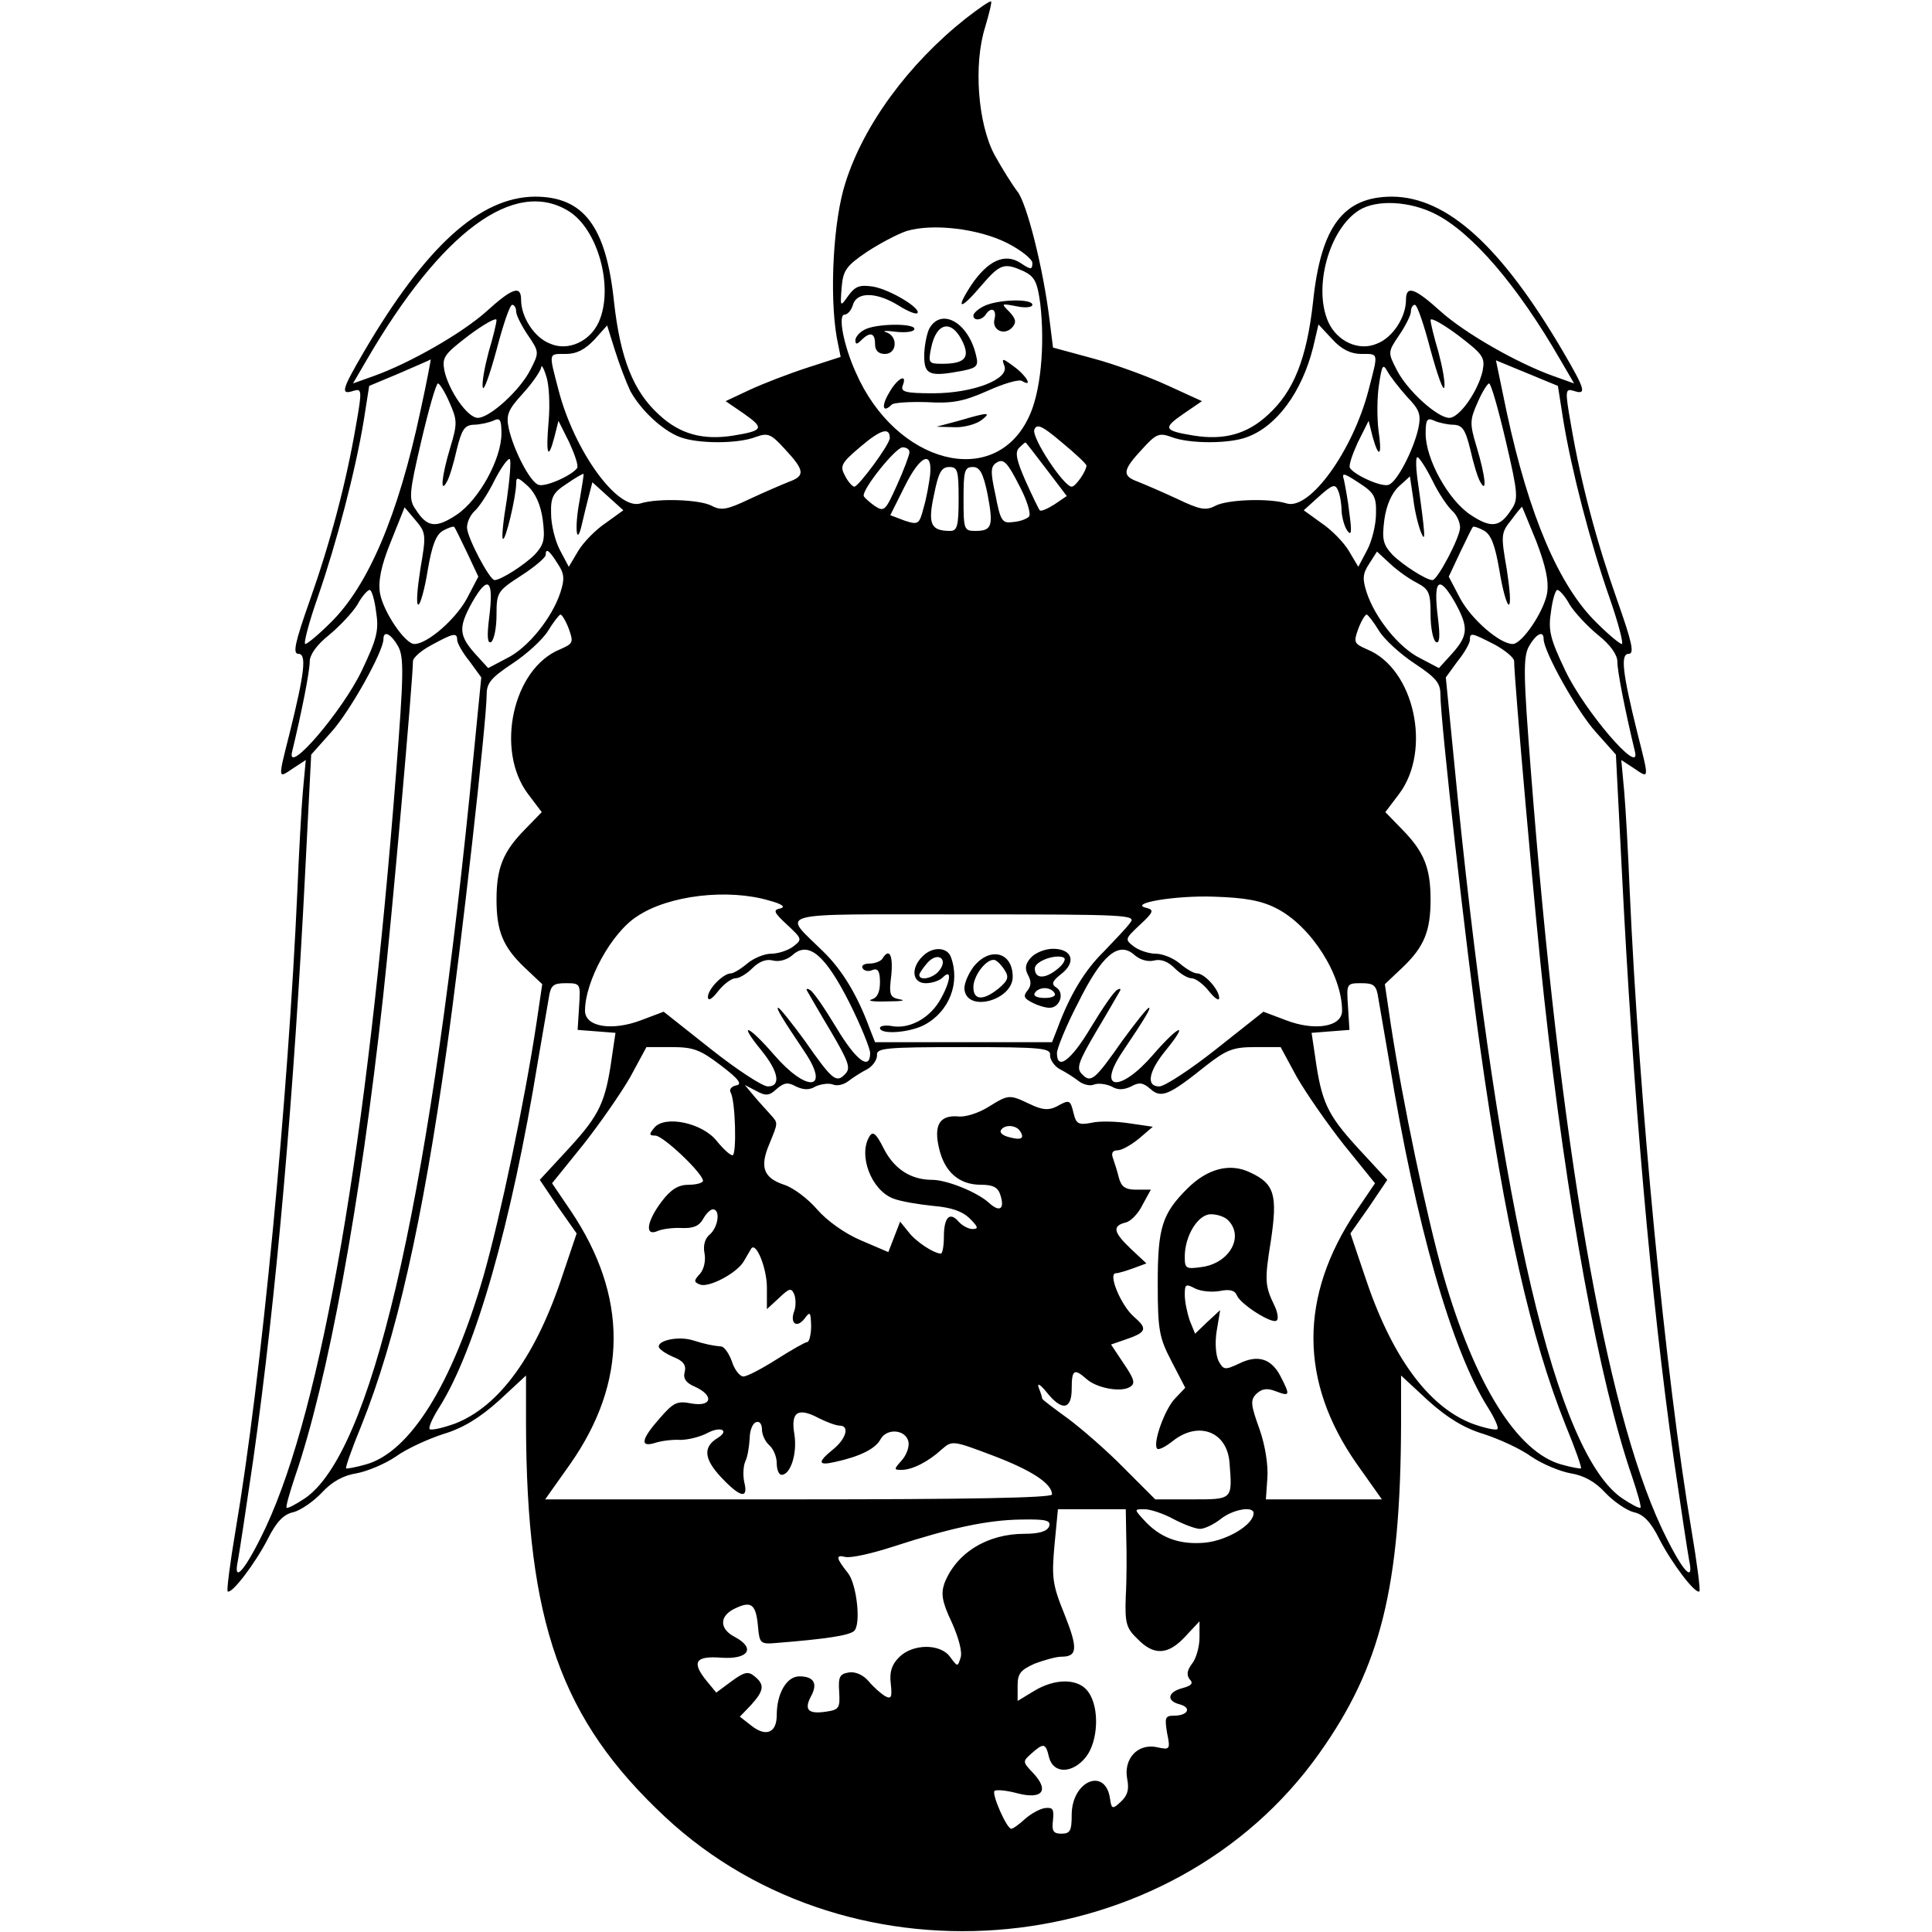 <?xml version="1.0" standalone="no"?>
<!DOCTYPE svg PUBLIC "-//W3C//DTD SVG 20010904//EN"
 "http://www.w3.org/TR/2001/REC-SVG-20010904/DTD/svg10.dtd">
<svg version="1.0" xmlns="http://www.w3.org/2000/svg"
 width="393pt" height="393pt" viewBox="0 0 393 393"
 preserveAspectRatio="xMidYMid meet">
<g transform="translate(0,393) scale(0.1,-0.1)"
fill="#000000" stroke="none">
<path d="M1964 3892 c-116 -92 -207 -216 -244 -333 -25 -76 -33 -228 -18 -315
l8 -40 -68 -22 c-37 -12 -89 -32 -117 -45 l-49 -23 38 -26 c41 -29 39 -34 -22
-44 -62 -10 -109 3 -151 42 -52 47 -79 113 -92 230 -16 154 -62 214 -161 214
-112 -1 -222 -101 -348 -316 -45 -77 -48 -88 -21 -79 17 5 18 2 5 -71 -20
-117 -52 -237 -94 -356 -30 -85 -35 -108 -23 -108 17 0 13 -37 -18 -162 -24
-95 -24 -92 7 -71 l26 17 -6 -65 c-3 -35 -8 -125 -11 -199 -19 -424 -73 -993
-126 -1304 -11 -65 -18 -120 -16 -123 8 -7 57 58 82 107 17 34 32 50 52 54 15
4 41 22 58 40 20 22 44 35 70 39 22 4 58 19 80 34 22 16 66 36 97 46 40 12 74
33 113 68 l55 51 0 -98 c1 -405 71 -602 283 -800 383 -357 1031 -294 1331 130
125 176 165 338 166 670 l0 98 55 -51 c39 -35 73 -56 113 -68 31 -10 75 -30
97 -46 22 -15 58 -30 80 -34 26 -4 50 -17 70 -39 17 -18 43 -36 58 -40 20 -4
35 -20 52 -54 25 -49 74 -114 82 -107 2 3 -5 58 -16 123 -53 313 -107 877
-126 1304 -3 74 -8 164 -11 199 l-6 65 26 -17 c31 -21 31 -24 7 71 -31 125
-35 162 -18 162 12 0 7 23 -23 108 -42 119 -74 239 -94 356 -13 73 -12 76 5
71 27 -9 24 2 -21 79 -126 215 -236 315 -348 316 -99 0 -145 -60 -161 -214
-13 -117 -40 -183 -92 -230 -42 -39 -89 -52 -151 -42 -61 10 -63 15 -21 44
l38 26 -70 32 c-39 18 -107 43 -152 55 l-81 22 -7 56 c-13 106 -46 236 -65
261 -11 14 -32 48 -47 75 -34 64 -43 184 -19 260 8 27 14 51 12 52 -2 2 -25
-14 -52 -35z m-808 -391 c61 -37 93 -157 62 -226 -18 -40 -63 -60 -99 -44 -32
12 -59 54 -59 89 0 30 -17 25 -70 -23 -50 -45 -157 -106 -230 -132 l-42 -15
28 48 c152 261 300 370 410 303z m1765 -7 c74 -38 166 -145 253 -296 l28 -48
-42 15 c-73 26 -180 87 -230 132 -53 48 -70 53 -70 23 0 -35 -27 -77 -59 -89
-36 -16 -81 4 -99 44 -31 69 1 188 62 227 36 23 105 19 157 -8z m-873 -58 c28
-14 52 -33 52 -41 0 -14 -3 -14 -24 0 -32 21 -67 5 -101 -46 -33 -51 -21 -50
22 1 38 44 46 46 86 28 22 -11 27 -22 33 -65 10 -86 1 -183 -24 -233 -70 -146
-270 -93 -351 92 -25 55 -37 118 -23 118 6 0 14 9 17 20 8 27 48 26 92 -1 19
-12 36 -19 39 -16 9 9 -55 48 -90 54 -27 4 -36 1 -50 -18 -17 -24 -17 -24 -14
16 3 35 9 44 52 73 26 17 62 36 80 42 53 16 146 5 204 -24z m-998 -140 c0 -7
11 -29 24 -48 23 -34 23 -35 5 -70 -21 -42 -83 -98 -107 -98 -21 0 -59 55 -68
96 -5 27 -1 33 50 72 31 23 56 37 56 31 0 -6 -7 -35 -16 -65 -8 -30 -14 -62
-12 -72 2 -9 14 25 28 76 13 50 27 92 32 92 4 0 8 -6 8 -14z m1860 -78 c14
-51 26 -85 28 -76 2 10 -4 42 -12 72 -9 30 -16 59 -16 65 0 6 25 -8 56 -31 51
-39 55 -45 50 -72 -9 -41 -47 -96 -68 -96 -24 0 -86 56 -107 98 -18 35 -18 36
5 70 13 19 24 41 24 48 0 8 4 14 8 14 5 0 19 -42 32 -92z m-1628 -83 c21 -39
66 -81 101 -94 36 -14 118 -14 154 0 25 9 31 7 60 -25 40 -43 41 -54 8 -66
-15 -6 -50 -21 -80 -35 -46 -22 -58 -24 -77 -14 -24 13 -110 16 -145 5 -47
-15 -135 107 -167 231 -20 77 -21 73 15 73 22 0 39 9 58 29 l26 29 16 -51 c9
-29 23 -65 31 -82z m1487 75 c36 0 35 4 15 -73 -32 -124 -120 -246 -167 -231
-35 11 -121 8 -145 -5 -19 -10 -31 -8 -77 14 -30 14 -65 29 -80 35 -33 12 -32
23 8 66 29 32 35 34 60 25 36 -14 118 -14 154 0 60 22 111 91 134 182 l11 47
28 -30 c19 -21 38 -30 59 -30z m-1914 -117 c-45 -211 -106 -355 -183 -430 -24
-24 -47 -43 -51 -43 -4 0 7 43 26 97 38 110 76 255 93 358 l11 70 62 26 c34
15 63 27 63 28 1 1 -8 -47 -21 -106z m2325 -18 c17 -103 55 -249 93 -358 19
-54 30 -97 26 -97 -4 0 -27 19 -51 43 -77 75 -138 219 -183 428 l-22 106 63
-26 63 -26 11 -70z m-2064 -2 c-6 -69 -1 -81 12 -31 l8 32 22 -44 c11 -24 19
-47 16 -52 -10 -15 -66 -40 -79 -34 -17 6 -50 70 -60 114 -6 28 -2 38 29 72
20 22 36 46 37 53 0 6 5 -1 10 -18 6 -16 8 -58 5 -92z m1746 50 c26 -27 29
-36 23 -65 -10 -44 -43 -108 -60 -114 -13 -6 -69 19 -79 34 -3 5 5 28 16 52
l22 44 8 -32 c13 -47 20 -39 12 13 -3 25 -3 66 1 92 6 40 8 44 17 28 6 -11 24
-34 40 -52z m-1948 -11 c16 -36 17 -43 2 -92 -18 -60 -21 -96 -7 -70 5 8 14
38 20 65 10 41 16 50 34 51 12 0 30 4 40 8 14 7 17 3 17 -26 0 -52 -46 -135
-91 -165 -42 -28 -60 -26 -83 10 -15 21 -14 33 11 140 15 64 30 117 34 117 3
0 14 -17 23 -38z m2149 -79 c25 -107 26 -119 11 -140 -23 -36 -41 -38 -83 -10
-45 30 -91 113 -91 165 0 29 3 33 18 26 9 -4 27 -8 39 -8 18 -1 24 -10 34 -51
6 -27 15 -57 20 -65 14 -26 11 10 -7 70 -15 49 -14 56 2 92 9 21 20 38 23 38
4 0 19 -53 34 -117z m-853 -50 c0 -11 -22 -43 -30 -43 -16 0 -82 100 -76 116
5 13 16 8 56 -26 28 -23 50 -44 50 -47z m-400 56 c0 -13 -63 -98 -72 -99 -4 0
-13 10 -19 22 -11 20 -8 26 31 59 41 35 60 41 60 18z m319 -64 l41 -54 -25
-17 c-14 -9 -28 -15 -30 -12 -2 2 -15 29 -29 60 -18 41 -22 58 -13 67 6 6 12
11 13 11 1 0 20 -25 43 -55z m-279 35 c0 -5 -11 -35 -25 -66 -24 -53 -26 -56
-46 -43 -11 8 -21 17 -22 20 -4 13 65 99 79 99 8 0 14 -4 14 -10z m-819 -96
c-7 -41 -11 -78 -8 -80 5 -6 27 86 27 113 0 14 4 12 24 -6 15 -14 26 -38 30
-68 5 -40 3 -50 -16 -71 -21 -21 -69 -52 -82 -52 -10 0 -56 87 -56 107 0 11 7
26 16 34 8 7 27 35 40 62 14 27 28 46 31 43 3 -3 0 -40 -6 -82z m861 50 c-2
-16 -7 -46 -13 -66 -9 -35 -11 -36 -39 -27 l-29 11 30 60 c31 62 56 73 51 22z
m201 -85 c-5 -5 -19 -10 -33 -11 -21 -3 -25 2 -35 55 -11 50 -10 59 4 67 13 7
21 -2 44 -47 16 -30 25 -59 20 -64z m821 73 c13 -27 32 -54 40 -61 9 -8 16
-23 16 -34 0 -20 -46 -107 -56 -107 -13 0 -61 31 -82 52 -19 21 -21 31 -16 71
4 29 15 54 29 67 l23 21 7 -47 c3 -26 11 -56 16 -68 9 -21 9 -8 -8 112 -3 23
-3 42 0 42 4 0 18 -22 31 -48z m-964 -37 c0 -55 -3 -65 -17 -65 -40 0 -46 14
-33 74 9 45 15 56 31 56 17 0 19 -7 19 -65z m59 9 c12 -64 9 -74 -25 -74 -23
0 -24 3 -24 65 0 57 2 65 19 65 14 0 21 -12 30 -56z m-830 -12 c-11 -57 -6
-97 5 -47 4 17 10 42 14 57 l7 27 32 -29 31 -28 -36 -26 c-21 -14 -46 -40 -56
-57 l-19 -32 -18 34 c-10 19 -18 52 -18 74 -1 34 4 43 32 61 17 12 33 21 34
20 1 0 -3 -25 -8 -54z m1620 -27 c0 -22 -8 -55 -18 -74 l-18 -34 -19 32 c-10
17 -35 43 -56 57 l-36 26 31 28 c28 25 33 26 39 12 4 -9 7 -28 7 -42 1 -14 6
-32 12 -40 8 -11 9 -1 4 35 -3 28 -9 58 -11 68 -5 16 -2 16 30 -5 31 -20 36
-28 35 -63z m-1944 -113 c-6 -39 -9 -72 -4 -72 4 0 13 32 19 70 9 52 17 73 32
81 11 6 21 9 22 7 2 -2 13 -25 26 -52 l23 -49 -23 -44 c-23 -43 -81 -93 -107
-93 -19 0 -63 65 -70 103 -4 25 2 56 22 105 l28 70 22 -26 c22 -26 22 -30 10
-100z m2270 57 c19 -50 26 -81 22 -106 -7 -38 -51 -103 -70 -103 -26 0 -84 50
-107 93 l-23 44 23 49 c13 27 24 50 26 52 1 2 11 -1 22 -7 15 -8 23 -29 32
-81 6 -38 15 -70 19 -70 5 0 2 33 -4 72 -12 69 -12 74 9 100 11 15 21 27 22
27 0 1 13 -31 29 -70z m-1991 -45 c14 -21 15 -31 6 -59 -17 -52 -66 -113 -109
-134 l-38 -20 -20 22 c-40 43 -42 58 -13 111 33 58 45 48 35 -31 -5 -39 -3
-53 4 -49 6 4 11 29 11 55 0 46 2 49 50 80 28 18 50 37 50 42 0 15 7 10 24
-17z m1749 -40 c24 -13 27 -20 27 -64 0 -27 5 -52 11 -56 7 -4 9 10 4 49 -10
79 2 89 35 31 29 -53 27 -68 -13 -111 l-20 -22 -38 20 c-43 21 -92 82 -109
134 -9 28 -8 38 5 58 l16 25 27 -25 c15 -14 39 -31 55 -39z m-2118 -58 c6 -38
2 -55 -29 -120 -39 -82 -153 -215 -142 -166 20 83 36 164 36 184 0 14 14 34
39 54 22 18 48 46 58 62 9 17 21 30 25 30 4 0 10 -20 13 -44z m2428 14 c10
-16 36 -44 58 -62 25 -20 39 -40 39 -54 0 -20 16 -101 36 -184 11 -49 -103 84
-142 166 -31 65 -35 82 -29 120 3 24 9 44 13 44 4 0 16 -13 25 -30z m-2036
-49 c10 -28 9 -30 -18 -42 -96 -39 -132 -205 -65 -294 l28 -37 -35 -36 c-44
-45 -57 -78 -57 -142 0 -64 13 -96 57 -138 l36 -34 -12 -81 c-24 -158 -73
-391 -107 -511 -64 -222 -150 -360 -240 -385 -21 -6 -39 -9 -40 -8 -2 1 12 41
31 87 71 177 124 412 174 768 29 205 81 666 81 720 0 23 10 34 52 62 29 19 62
49 73 67 11 18 22 32 25 33 3 0 11 -13 17 -29z m1648 -4 c11 -18 44 -48 73
-67 42 -28 52 -39 52 -62 0 -54 52 -515 81 -720 50 -356 103 -591 174 -768 19
-46 33 -86 31 -87 -1 -1 -19 2 -40 8 -90 25 -176 163 -240 385 -34 120 -83
353 -107 511 l-12 81 36 34 c44 42 57 74 57 138 0 64 -13 97 -57 142 l-35 36
28 37 c67 89 31 255 -65 294 -27 12 -28 14 -18 42 6 16 14 29 17 29 3 -1 14
-15 25 -33z m-1995 -32 c12 -22 11 -60 -4 -253 -59 -760 -151 -1293 -265
-1538 -41 -87 -68 -119 -57 -68 3 16 17 108 31 204 47 331 83 744 106 1200
l12 235 41 46 c38 42 106 164 106 189 0 19 16 10 30 -15z m120 13 c0 -6 11
-26 25 -43 l24 -33 -24 -243 c-86 -845 -201 -1336 -335 -1427 -18 -12 -35 -21
-37 -19 -2 2 6 30 17 63 67 194 133 554 179 974 18 161 61 648 61 685 0 7 17
22 38 33 44 24 52 26 52 10z m2110 -9 c22 -12 40 -27 40 -34 0 -37 43 -524 61
-685 46 -420 112 -780 179 -974 11 -33 19 -61 17 -63 -2 -2 -19 7 -37 19 -134
91 -249 582 -335 1427 l-24 243 24 33 c14 17 25 37 25 43 0 16 3 15 50 -9z
m100 11 c0 -25 68 -147 106 -189 l41 -46 12 -235 c23 -456 59 -869 106 -1200
14 -96 28 -188 31 -204 11 -51 -16 -19 -57 68 -114 245 -206 778 -265 1538
-15 193 -16 231 -4 253 14 25 30 34 30 15z m-1575 -532 c26 -7 34 -13 22 -16
-15 -3 -13 -8 14 -33 31 -29 31 -30 13 -44 -10 -8 -31 -15 -45 -15 -14 0 -36
-9 -49 -20 -13 -11 -28 -20 -33 -20 -16 0 -47 -32 -47 -48 0 -9 8 -5 21 12 11
14 27 26 35 26 8 0 23 9 35 21 13 13 28 19 42 15 13 -3 29 2 40 12 32 28 66
-1 115 -98 23 -46 42 -93 42 -102 0 -37 -29 -15 -69 52 -23 38 -46 72 -53 76
-6 4 -9 3 -6 -2 3 -5 24 -42 48 -82 37 -63 41 -75 29 -87 -18 -19 -26 -12 -82
68 -27 37 -51 67 -54 67 -5 0 7 -20 54 -90 53 -79 4 -83 -63 -5 -53 61 -74 68
-25 8 35 -43 40 -73 13 -73 -11 0 -63 34 -116 76 l-96 76 -45 -17 c-60 -23
-115 -14 -115 19 0 60 54 159 106 192 64 43 185 57 269 32z m1032 -16 c70 -36
133 -135 133 -208 0 -33 -56 -42 -115 -19 l-45 17 -96 -76 c-53 -42 -105 -76
-116 -76 -27 0 -22 30 13 73 49 60 28 53 -25 -8 -67 -78 -116 -74 -63 5 47 70
59 90 54 90 -3 0 -27 -30 -54 -67 -56 -80 -64 -87 -82 -68 -12 12 -8 24 29 87
24 40 45 77 48 82 3 5 0 6 -6 2 -7 -4 -30 -38 -53 -76 -40 -67 -69 -89 -69
-52 0 9 19 56 43 102 48 97 82 126 114 98 11 -10 27 -15 40 -12 14 4 29 -2 42
-15 12 -12 27 -21 35 -21 8 0 24 -12 35 -26 12 -15 21 -21 21 -14 0 17 -30 50
-45 50 -7 0 -22 9 -35 20 -13 11 -35 20 -49 20 -14 0 -35 7 -45 15 -18 14 -18
15 13 44 27 25 29 30 14 34 -41 9 57 26 137 23 63 -2 96 -8 127 -24z m-298
-29 c-7 -10 -32 -36 -54 -59 -38 -37 -69 -88 -94 -156 l-11 -28 -180 0 -180 0
-11 28 c-25 68 -56 119 -94 156 -84 83 -112 76 285 76 334 0 352 -1 339 -17z
m-1121 -170 l-3 -48 39 -3 38 -3 -7 -47 c-13 -94 -25 -119 -86 -186 l-61 -66
37 -55 38 -54 -28 -83 c-54 -165 -129 -269 -220 -304 -25 -9 -48 -14 -51 -11
-3 3 6 23 20 45 73 116 146 371 200 702 9 52 19 110 22 128 4 28 9 32 35 32
30 0 30 -1 27 -47z m1626 15 c3 -18 13 -76 22 -128 54 -331 127 -586 200 -702
14 -22 23 -42 20 -45 -3 -3 -26 2 -51 11 -91 35 -166 139 -220 304 l-28 83 38
54 37 55 -61 66 c-61 67 -73 92 -86 186 l-7 47 38 3 39 3 -3 48 c-3 46 -3 47
27 47 26 0 31 -4 35 -32z m-1338 -135 c37 -28 45 -39 31 -41 -9 -2 -14 -8 -11
-14 10 -15 13 -128 4 -128 -5 0 -19 13 -32 29 -29 37 -106 53 -127 27 -11 -13
-11 -16 2 -16 16 0 97 -77 97 -92 0 -4 -13 -8 -29 -8 -21 0 -36 -9 -55 -34
-31 -41 -35 -72 -8 -60 9 4 31 7 49 6 23 -1 35 4 43 18 6 11 15 20 20 20 16 0
11 -36 -6 -51 -10 -8 -14 -22 -11 -38 3 -15 -1 -33 -9 -42 -13 -14 -13 -17 0
-22 18 -7 77 24 90 49 6 10 12 21 14 24 10 15 32 -40 32 -79 l0 -44 25 23 c21
20 25 21 31 6 3 -9 3 -23 0 -32 -10 -25 4 -37 20 -17 12 16 13 15 14 -14 0
-18 -4 -33 -8 -33 -4 0 -32 -16 -62 -35 -30 -19 -60 -35 -68 -35 -7 0 -18 14
-23 30 -6 17 -16 31 -22 31 -19 2 -30 4 -59 13 -28 8 -68 0 -68 -13 0 -5 13
-14 29 -21 21 -8 27 -17 24 -30 -4 -14 2 -23 21 -31 39 -18 34 -41 -7 -34 -30
6 -37 2 -65 -30 -38 -43 -41 -60 -9 -50 12 4 35 7 51 6 15 0 41 6 57 15 26 13
43 4 19 -11 -30 -18 -28 -42 5 -78 40 -43 58 -48 49 -12 -3 14 -2 33 2 42 5
10 8 31 9 47 0 16 6 31 13 33 7 3 12 -4 12 -15 0 -11 7 -25 15 -32 8 -7 15
-23 15 -36 0 -13 4 -24 10 -24 18 0 32 43 26 82 -8 46 7 56 50 33 16 -8 35
-15 42 -15 21 0 13 -27 -13 -48 -32 -26 -32 -34 3 -26 51 11 83 27 93 46 13
24 52 20 57 -5 2 -10 -4 -27 -14 -38 -16 -18 -16 -19 0 -19 22 0 55 17 82 42
21 18 22 18 104 -13 79 -30 120 -57 120 -79 0 -7 -178 -10 -515 -10 l-516 0
51 72 c117 167 118 341 1 515 l-38 56 63 78 c34 43 77 105 96 138 l33 61 51 0
c44 0 58 -5 100 -37z m670 20 c0 -9 9 -22 20 -28 12 -6 29 -17 38 -24 9 -7 23
-11 32 -7 8 3 24 1 35 -4 13 -8 25 -7 40 0 16 9 24 8 39 -5 22 -20 38 -13 113
47 42 33 56 38 100 38 l52 0 33 -61 c19 -33 62 -95 96 -138 l63 -78 -38 -56
c-117 -174 -116 -348 1 -515 l51 -72 -118 0 -118 0 3 43 c2 25 -4 66 -16 100
-18 50 -19 59 -6 72 11 10 21 12 39 5 29 -11 30 -9 10 30 -19 37 -47 45 -85
26 -28 -13 -31 -13 -41 5 -6 12 -8 38 -4 62 l7 42 -26 -24 -25 -24 -11 27 c-5
15 -10 38 -10 52 0 22 2 23 21 13 12 -6 35 -8 51 -5 20 4 30 1 34 -9 7 -18 73
-60 81 -51 4 3 2 16 -4 29 -20 41 -21 52 -8 132 14 94 8 117 -42 140 -41 20
-87 8 -128 -33 -51 -51 -60 -79 -60 -192 0 -96 3 -111 28 -159 l28 -54 -21
-22 c-21 -22 -46 -92 -36 -102 3 -3 17 4 32 16 52 41 110 19 115 -44 6 -76 7
-75 -76 -75 l-75 0 -63 63 c-34 35 -86 80 -114 101 -29 21 -53 39 -53 41 0 2
-3 12 -7 22 -4 11 3 7 16 -9 31 -39 51 -36 51 7 0 39 5 42 30 20 21 -19 71
-28 89 -16 11 7 8 16 -13 47 l-26 39 29 10 c44 15 46 22 17 47 -26 23 -53 88
-36 88 5 0 21 5 35 10 l27 10 -31 29 c-36 34 -39 47 -12 54 11 2 27 19 35 36
l17 31 -30 0 c-22 0 -30 6 -35 24 -3 13 -9 31 -12 40 -4 10 -1 16 9 16 9 0 28
11 44 24 l28 24 -48 7 c-26 4 -61 5 -77 1 -26 -5 -31 -2 -36 19 -7 28 -8 29
-35 14 -16 -8 -29 -7 -54 5 -42 20 -43 20 -85 -6 -19 -12 -47 -21 -61 -19 -37
3 -50 -17 -39 -64 11 -49 41 -75 85 -75 25 0 35 -5 40 -21 9 -28 -1 -36 -23
-16 -24 22 -86 47 -116 47 -43 0 -77 22 -98 63 -15 30 -22 37 -29 26 -24 -38
3 -110 48 -127 15 -6 52 -12 81 -15 37 -3 60 -11 75 -26 17 -17 18 -21 5 -21
-8 0 -21 7 -28 15 -18 21 -30 9 -30 -31 0 -19 -3 -34 -6 -34 -14 0 -51 24 -66
44 l-17 21 -12 -31 -12 -31 -56 24 c-33 14 -69 40 -89 63 -18 21 -48 44 -67
50 -42 14 -50 36 -30 83 18 44 18 42 3 59 -7 8 -22 24 -33 37 l-20 24 23 -12
c20 -11 27 -10 42 4 15 13 23 14 39 5 15 -7 27 -8 40 0 11 5 27 7 35 4 9 -4
23 0 32 7 9 7 26 18 38 24 11 6 20 19 20 28 -2 15 15 17 176 17 161 0 178 -2
176 -17z m-61 -154 c10 -15 2 -19 -23 -12 -12 3 -19 9 -16 14 7 12 31 11 39
-2z m423 -181 c33 -33 4 -86 -51 -95 -35 -5 -37 -4 -37 21 0 42 27 86 53 86
13 0 28 -5 35 -12z m-207 -645 c1 -32 1 -86 -1 -120 -2 -55 1 -65 24 -87 33
-34 62 -33 97 5 l29 31 0 -33 c0 -19 -7 -43 -15 -53 -10 -13 -12 -23 -5 -32 8
-8 4 -13 -15 -18 -30 -8 -33 -26 -5 -33 25 -7 16 -23 -12 -23 -18 0 -19 -4
-14 -35 7 -34 6 -35 -21 -29 -39 8 -68 -24 -60 -65 4 -21 1 -33 -13 -46 -17
-16 -19 -15 -22 6 -9 65 -78 37 -78 -33 0 -32 -3 -38 -21 -38 -16 0 -20 5 -17
28 2 22 0 26 -17 24 -11 -2 -29 -12 -41 -23 -11 -10 -23 -19 -27 -19 -9 0 -40
70 -34 77 4 3 25 1 47 -5 51 -13 65 6 31 42 -21 22 -21 23 -3 39 25 22 29 22
36 -8 9 -34 48 -33 75 1 25 32 28 100 5 132 -19 28 -67 29 -111 2 l-33 -20 0
31 c0 25 6 32 35 45 19 7 43 14 54 14 33 0 34 17 6 87 -24 59 -26 74 -20 140
l7 73 69 0 69 0 1 -57z m96 37 c21 -11 45 -20 54 -20 9 0 28 9 42 20 25 20 67
27 67 12 0 -23 -52 -55 -98 -60 -53 -5 -93 10 -126 47 -19 21 -19 21 2 21 12
0 39 -9 59 -20z m-253 -15 c-4 -10 -20 -15 -50 -15 -76 0 -139 -39 -163 -101
-7 -21 -5 -37 15 -79 14 -31 22 -61 18 -72 -6 -19 -6 -19 -21 1 -19 28 -76 28
-104 0 -15 -15 -20 -30 -17 -54 3 -28 1 -32 -12 -25 -8 5 -23 18 -33 30 -11
13 -27 20 -40 18 -19 -3 -22 -9 -20 -39 2 -34 0 -37 -28 -41 -35 -5 -44 4 -29
32 14 26 5 40 -24 40 -26 0 -46 -35 -46 -79 0 -36 -22 -45 -52 -21 l-23 18 23
24 c26 29 28 41 7 58 -13 11 -21 9 -47 -10 l-31 -23 -19 23 c-32 39 -24 52 29
48 55 -4 71 19 28 42 -33 17 -32 44 2 59 32 15 41 7 45 -39 3 -33 5 -35 38
-32 100 8 146 15 157 24 15 12 6 95 -12 118 -24 30 -26 38 -6 33 11 -3 55 7
98 21 117 38 191 54 260 55 52 1 61 -2 57 -14z"/>
<path d="M2003 3308 c-13 -6 -23 -15 -23 -20 0 -11 17 -10 25 2 11 17 23 11
18 -9 -6 -23 21 -35 37 -16 8 10 6 17 -7 31 -17 17 -17 17 15 11 18 -4 32 -2
32 3 0 13 -69 11 -97 -2z"/>
<path d="M1890 3261 c-5 -11 -10 -36 -10 -55 0 -39 11 -43 79 -30 29 6 32 10
26 33 -16 66 -71 96 -95 52z m69 -28 c14 -31 3 -43 -43 -43 -27 0 -28 2 -22
32 11 54 43 59 65 11z"/>
<path d="M1758 3259 c-10 -5 -18 -15 -18 -21 0 -9 3 -9 12 0 18 18 28 15 28
-8 0 -13 7 -20 20 -20 25 0 27 36 3 44 -10 3 -1 4 20 1 20 -2 37 0 37 6 0 12
-80 11 -102 -2z"/>
<path d="M2043 3186 c11 -27 -63 -56 -145 -56 -56 0 -66 3 -62 15 11 27 -11
16 -28 -15 -16 -27 -12 -41 6 -23 4 4 36 6 71 5 52 -3 74 1 124 23 33 15 64
24 70 20 23 -14 9 11 -16 29 -24 18 -26 18 -20 2z"/>
<path d="M1950 3074 l-45 -12 36 -1 c19 -1 44 6 55 14 22 17 15 17 -46 -1z"/>
<path d="M1876 1984 c-24 -24 -20 -54 7 -54 13 0 28 5 35 12 20 20 15 -12 -8
-50 -22 -35 -62 -56 -97 -49 -13 2 -23 0 -23 -4 0 -14 59 -10 90 6 51 27 74
86 54 139 -8 20 -38 21 -58 0z m34 -29 c-12 -15 -40 -21 -40 -8 0 3 8 15 17
25 21 23 43 7 23 -17z"/>
<path d="M2097 1982 c-11 -12 -13 -22 -6 -35 7 -13 7 -22 -1 -32 -9 -11 -7
-16 9 -24 11 -6 27 -11 36 -11 21 0 31 30 14 41 -11 7 -9 13 10 28 31 24 22
51 -17 51 -16 0 -36 -8 -45 -18z m53 -24 c-25 -20 -45 -19 -45 2 0 15 43 30
59 22 5 -3 -1 -14 -14 -24z m-5 -48 c4 -6 -5 -10 -20 -10 -15 0 -24 4 -20 10
3 6 12 10 20 10 8 0 17 -4 20 -10z"/>
<path d="M1795 1980 c-3 -5 -15 -10 -26 -10 -11 0 -18 -4 -14 -10 3 -5 12 -7
20 -3 11 4 15 -3 15 -25 0 -21 -6 -32 -17 -35 -10 -3 5 -5 32 -4 28 0 39 2 26
4 -21 4 -23 9 -18 49 4 41 -4 57 -18 34z"/>
<path d="M1980 1963 c-11 -15 -20 -36 -18 -47 7 -46 98 -20 98 27 0 51 -47 62
-80 20z m64 -7 c9 -14 6 -21 -13 -37 -31 -25 -51 -24 -51 3 0 24 28 60 44 55
5 -2 14 -11 20 -21z"/>
</g>
</svg>
